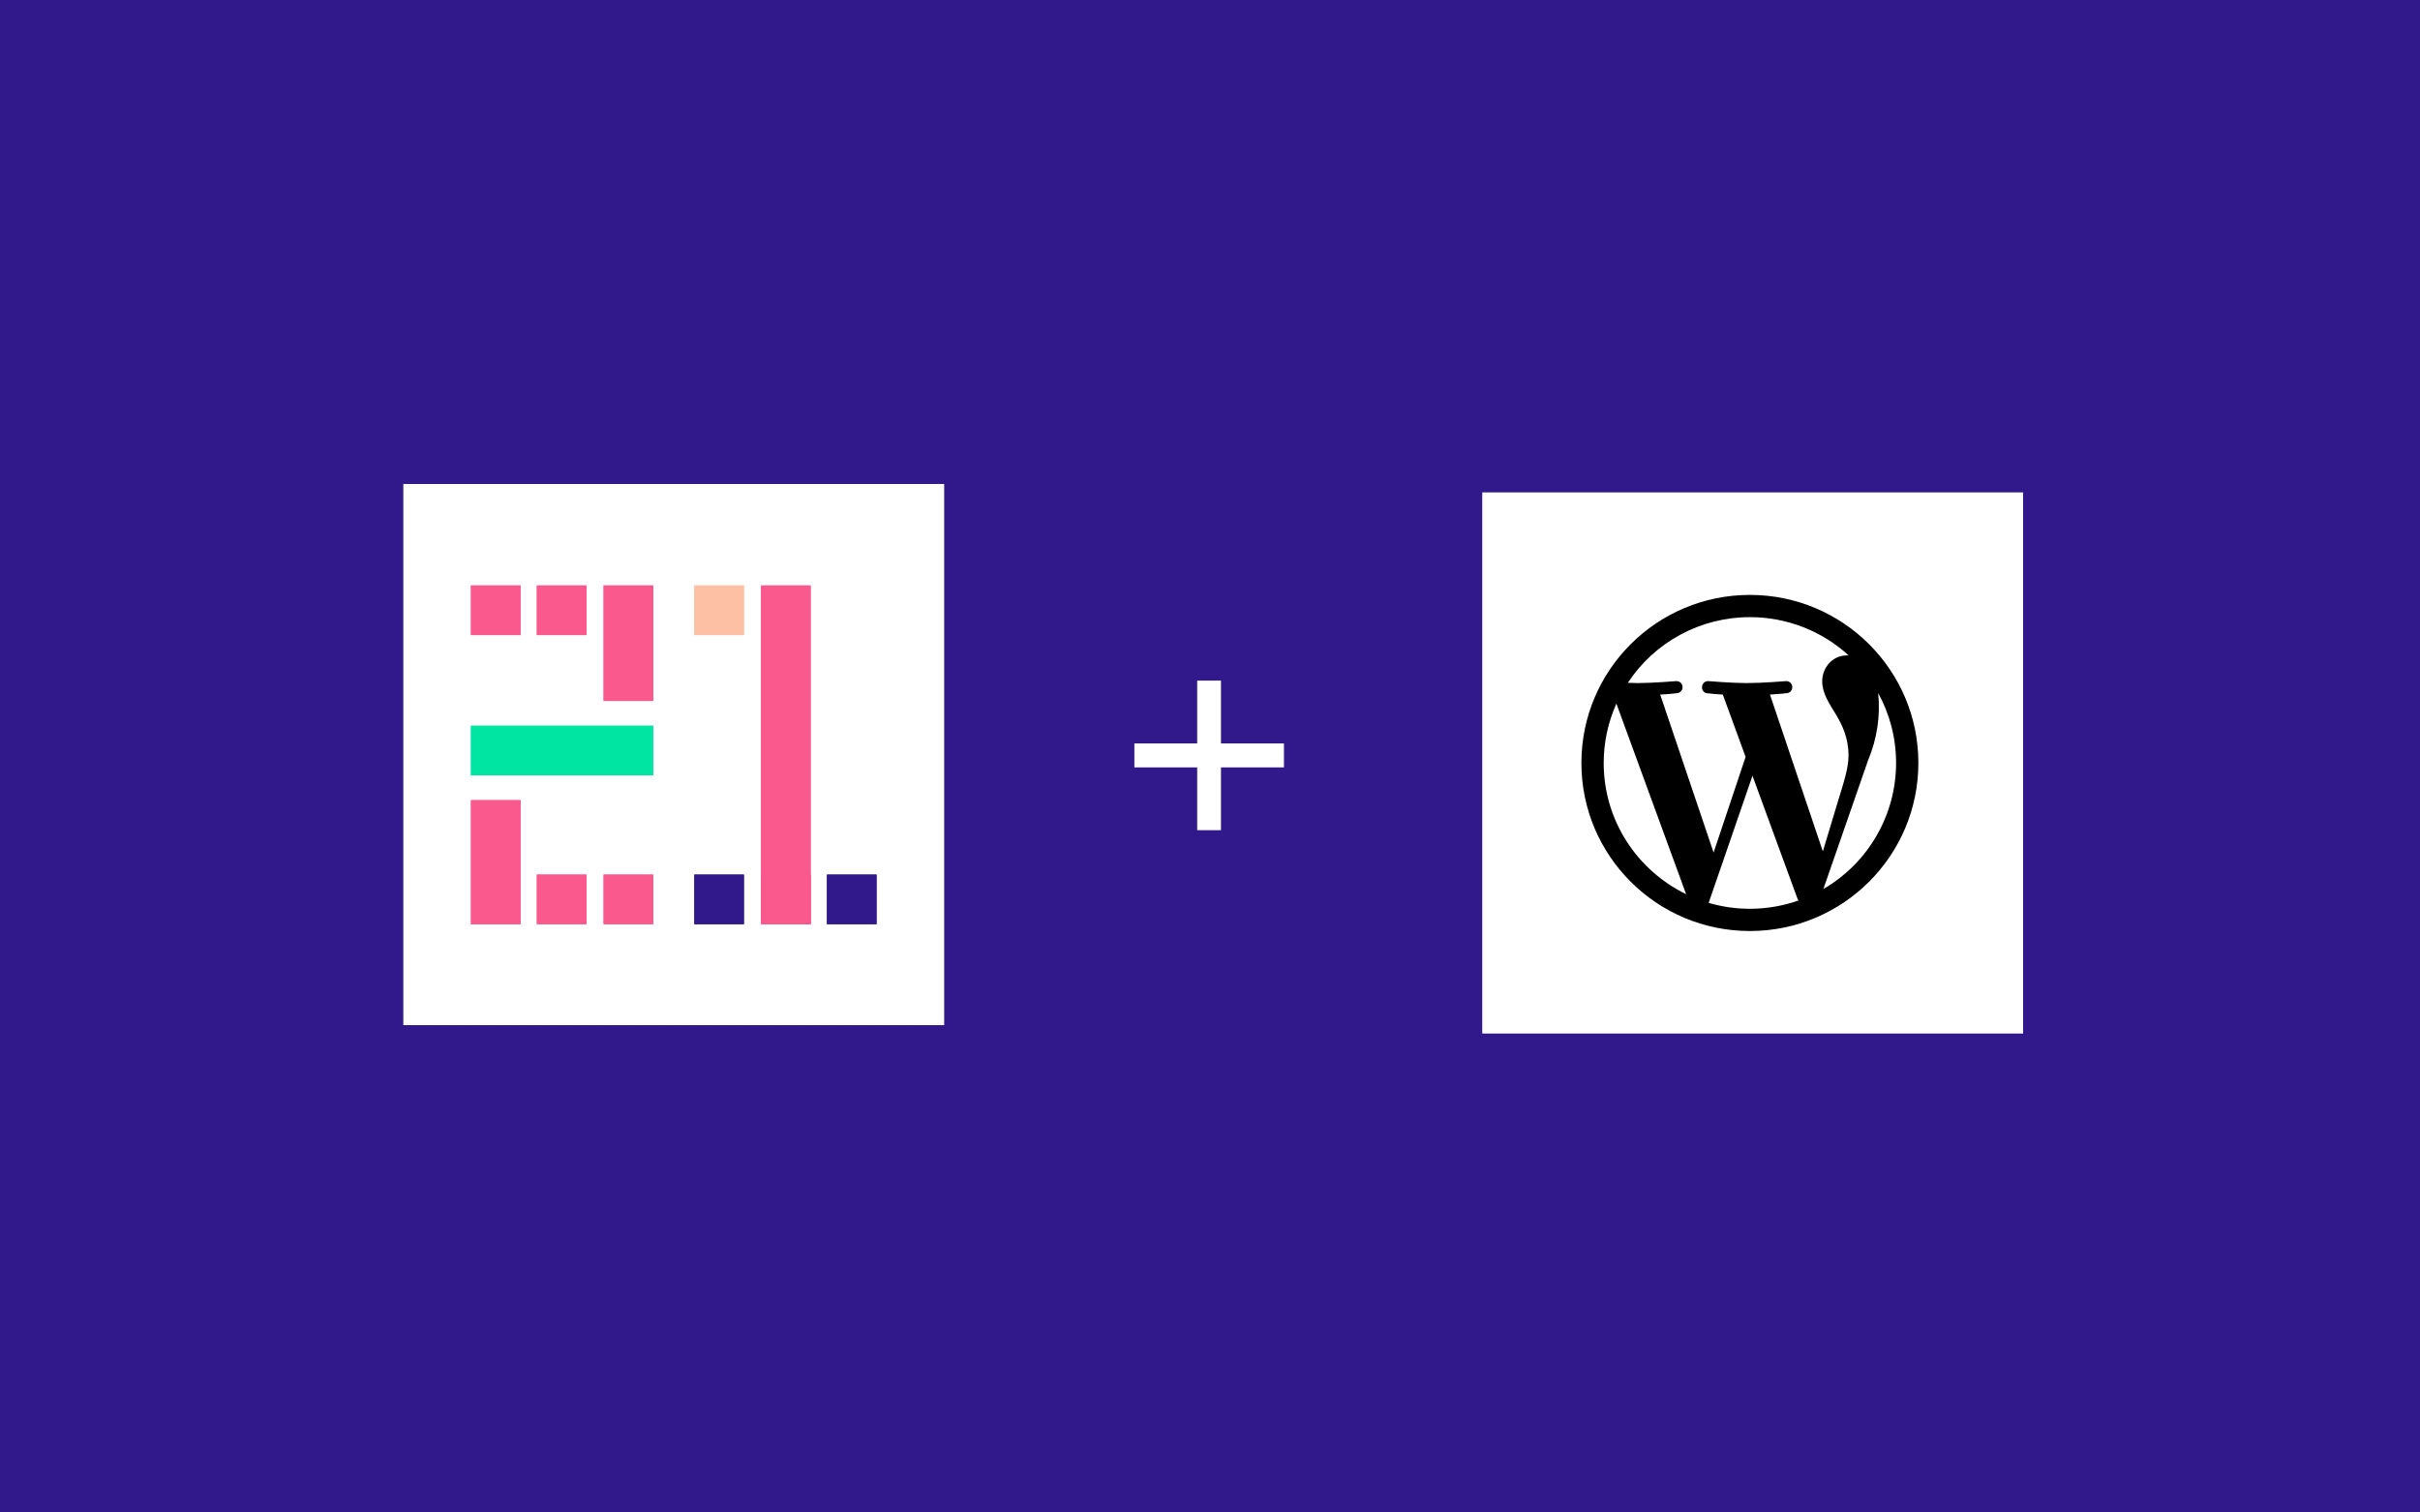 <?xml version="1.0" encoding="UTF-8"?>
<svg width="1440px" height="900px" viewBox="0 0 1440 900" version="1.1" xmlns="http://www.w3.org/2000/svg" xmlns:xlink="http://www.w3.org/1999/xlink">
    <title>21YunBox + WordPress</title>
    <g id="21YunBox-+-WordPress" stroke="none" stroke-width="1" fill="none" fill-rule="evenodd">
        <rect fill="#31198C" x="0" y="0" width="1440" height="900"></rect>
        <g id="Group-3" transform="translate(882, 293)">
            <rect id="Rectangle" fill="#FFFFFF" x="0" y="0" width="321.825" height="322"></rect>
            <g id="Group" transform="translate(59, 61)" fill="#000000" fill-rule="nonzero">
                <path d="M13.264,100 C13.264,134.385 33.315,164 62.312,178.077 L20.822,64.692 C15.84,75.8 13.264,87.831 13.264,100 L13.264,100 Z M100.255,186.769 C110.357,186.769 120.074,185 129.174,181.846 L128.557,180.692 L101.797,107.615 L75.731,183.231 C83.443,185.538 91.694,186.769 100.255,186.769 Z M112.208,59.308 L143.673,152.615 L152.387,123.692 C156.089,111.692 158.942,103.077 158.942,95.615 C158.942,84.846 155.086,77.462 151.847,71.769 C147.374,64.538 143.287,58.462 143.287,51.385 C143.287,43.385 149.302,36 157.94,36 L159.019,36 C142.99,21.322 122.014,13.195 100.255,13.231 C70.988,13.225 43.683,27.913 27.609,52.308 L33.161,52.462 C42.261,52.462 56.297,51.308 56.297,51.308 C61.078,51.077 61.618,57.923 56.914,58.462 C56.914,58.462 52.209,59.077 46.888,59.308 L78.661,153.308 L97.71,96.385 L84.137,59.308 C81.096,59.14 78.062,58.884 75.037,58.538 C70.332,58.231 70.872,51.077 75.577,51.308 C75.577,51.308 89.921,52.462 98.481,52.462 C107.581,52.462 121.617,51.308 121.617,51.308 C126.321,51.077 126.938,57.923 122.233,58.462 C122.233,58.462 117.529,59 112.208,59.308 Z M143.981,175 C170.762,159.468 187.241,130.901 187.245,100 C187.245,84.923 183.389,70.769 176.602,58.385 C177.98,72.01 175.912,85.762 170.587,98.385 L143.981,175 L143.981,175 Z M100.255,200 C44.885,200 0,155.228 0,100 C0,44.772 44.885,0 100.255,0 C155.624,0 200.509,44.772 200.509,100 C200.509,155.228 155.624,200 100.255,200 Z" id="Shape"></path>
            </g>
        </g>
        <g id="Group-2" transform="translate(240, 288)">
            <rect id="Rectangle" fill="#FFFFFF" x="0" y="0" width="321.825" height="322"></rect>
            <g id="logo" transform="translate(40.228, 60.375)" fill-rule="nonzero">
                <g id="Group">
                    <rect id="Rectangle" fill="#FA598D" x="172.625" y="0" width="29.535" height="201.567"></rect>
                    <rect id="Rectangle" fill="#FA598D" x="0" y="0" width="29.535" height="29.522"></rect>
                    <rect id="Rectangle" fill="#FA598D" x="39.21" y="0" width="29.535" height="29.522"></rect>
                    <rect id="Rectangle" fill="#FA598D" x="78.929" y="0" width="29.535" height="68.716"></rect>
                    <rect id="Rectangle" fill="#00E5A2" x="0" y="83.477" width="108.463" height="29.522"></rect>
                    <rect id="Rectangle" fill="#FA598D" x="0" y="127.761" width="29.535" height="73.806"></rect>
                    <rect id="Rectangle" fill="#FA598D" x="39.21" y="172.044" width="29.535" height="29.522"></rect>
                    <rect id="Rectangle" fill="#FA598D" x="78.929" y="172.044" width="29.535" height="29.522"></rect>
                    <rect id="Rectangle" fill="#FDC0A5" x="132.906" y="0" width="29.535" height="29.522"></rect>
                    <rect id="Rectangle" fill="#FA598D" x="172.625" y="172.044" width="29.535" height="29.522"></rect>
                    <rect id="Rectangle" fill="#31198C" x="211.834" y="172.044" width="29.535" height="29.522"></rect>
                    <rect id="Rectangle" fill="#31198C" x="132.906" y="172.044" width="29.535" height="29.522"></rect>
                </g>
                <g id="Group">
                    <rect id="Rectangle" fill="#FA598D" x="172.625" y="0" width="29.535" height="201.567"></rect>
                    <rect id="Rectangle" fill="#FA598D" x="0" y="0" width="29.535" height="29.522"></rect>
                    <rect id="Rectangle" fill="#FA598D" x="39.21" y="0" width="29.535" height="29.522"></rect>
                    <rect id="Rectangle" fill="#FA598D" x="78.929" y="0" width="29.535" height="68.716"></rect>
                    <rect id="Rectangle" fill="#00E5A2" x="0" y="83.477" width="108.463" height="29.522"></rect>
                    <rect id="Rectangle" fill="#FA598D" x="0" y="127.761" width="29.535" height="73.806"></rect>
                    <rect id="Rectangle" fill="#FA598D" x="39.21" y="172.044" width="29.535" height="29.522"></rect>
                    <rect id="Rectangle" fill="#FA598D" x="78.929" y="172.044" width="29.535" height="29.522"></rect>
                    <rect id="Rectangle" fill="#FDC0A5" x="132.906" y="0" width="29.535" height="29.522"></rect>
                    <rect id="Rectangle" fill="#FA598D" x="172.625" y="172.044" width="29.535" height="29.522"></rect>
                    <rect id="Rectangle" fill="#31198C" x="211.834" y="172.044" width="29.535" height="29.522"></rect>
                    <rect id="Rectangle" fill="#31198C" x="132.906" y="172.044" width="29.535" height="29.522"></rect>
                </g>
            </g>
        </g>
        <g id="+-2" transform="translate(675, 405)" fill="#FFFFFF" fill-rule="nonzero">
            <polygon id="+" points="51.531 89 51.531 51.628 89 51.628 89 37.372 51.531 37.372 51.531 0 37.385 0 37.385 37.372 0 37.372 0 51.628 37.385 51.628 37.385 89"></polygon>
        </g>
    </g>
</svg>